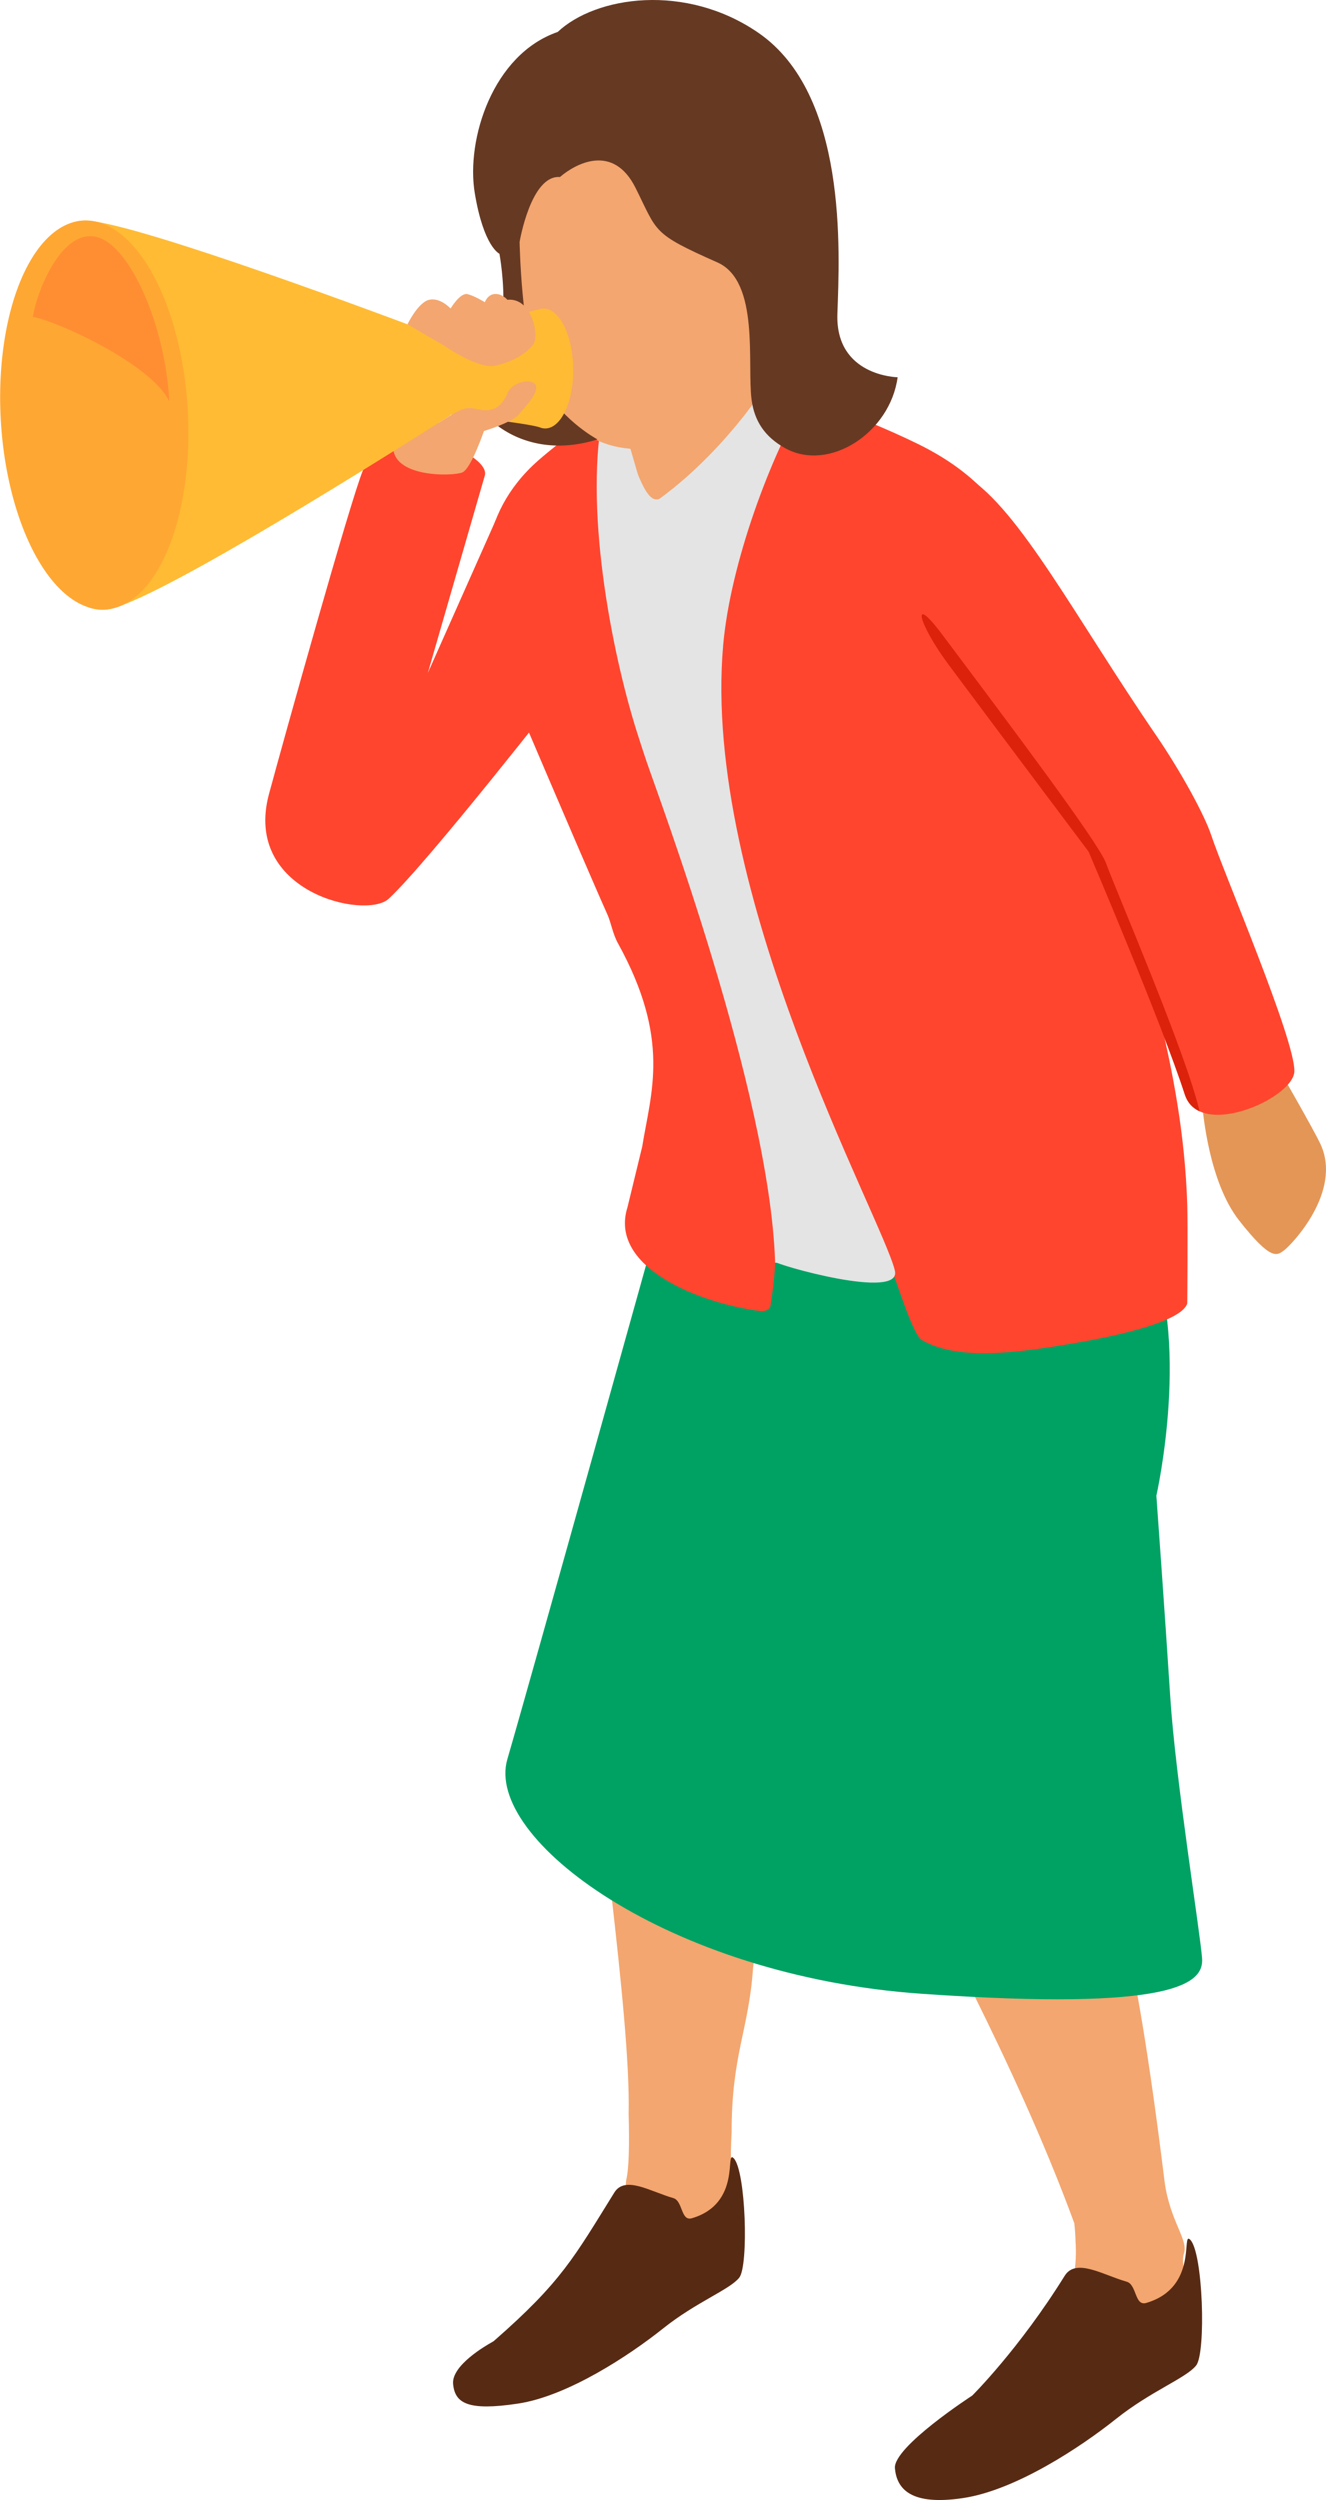 <?xml version="1.0" encoding="UTF-8"?>
<!--?xml version="1.0" encoding="utf-8"?-->
<!-- Generator: Adobe Illustrator 22.1.0, SVG Export Plug-In . SVG Version: 6.00 Build 0)  -->
<svg xmlns="http://www.w3.org/2000/svg" xmlns:xlink="http://www.w3.org/1999/xlink" version="1.1" id="_x31_9" x="0px" y="0px" viewBox="0 0 382 720" style="enable-background:new 0 0 382 720;" xml:space="preserve">
<style type="text/css">
	.st0{fill:#F3A66F;}
	.st1{fill:#00A264;}
	.st2{fill:#E4E4E4;}
	.st3{fill:#FF452E;}
	.st4{fill:#E49656;}
	.st5{fill:#572A14;}
	.st6{fill:#DC220B;}
	.st7{fill:#663923;}
	.st8{fill:#FFBB33;}
	.st9{fill:#FFA733;}
	.st10{fill:#FF8E33;}
</style>
<g>
	<path class="st0" d="M341.061,649.072c1.376-4.052-3.92-9.156-5.526-20.512c-9.588-77.581-14.328-76.721-14.964-86.346   c-0.727-10.534-0.836-85.328,0.284-91.473c3.967-21.764,14.487-50.167,9.257-75.539c-0.407-1.975-1.504-2.004-2.686-1.936   c0.133-21.433-3.532-33.109-4.228-37.321c-0.128-0.774-0.421-1.494-0.92-2.099c-18.793-22.782-71.158-23.255-90.206-11.762H195.45   c-2.885,0-4.987,2.733-4.246,5.519l0.262,0.986c-0.113,3.658-0.434,14.365-0.774,28.647   c-0.909,38.352-23.196,102.433-21.016,124.165c1.272,29.908,12.091,98.579,11.426,127.388c0.243,9.019,0.081,15.927-0.694,19.025   c-0.331,1.323,0.738,15.688-15.631,28.513c-7.465,5.849-17.911,15.683-23.862,20.009c-7.427,5.399-1.456,11.622,0.43,13.907   c6.144,7.445,61.486-31.304,66.344-32.147c7.057-1.224,3.253-25.923,2.942-33.282c-0.145-3.439-0.076-6.987,0.143-10.646   c-0.027-22.536,4.927-29.309,6.167-47.396c1.488-11.616,2.642-24.217,2.678-38.001c0.472-6.438,0.815-10.89,0.931-11.923   c2.257-20.416,29.211-96.223,31.376-100.83c1.631,12.352,0.539,46.825,2.001,56.034c3.936,28.439,9.151,65.614,9.948,68.722   c1.272,5.117,28.11,51.718,45.621,99.537c0.187,1.794,0.322,3.578,0.357,5.346c0.013,0.693,1.208,13.073-5.364,21.875   c-9.025,12.09-26.187,24.491-35.212,31.733c-0.24,0.192-0.421,0.452-0.631,0.68c-0.934,0.786-2.737,2.164-5.393,3.553   c-2.169,1.137-0.649,7.065,3.298,7.514c0.118,0.291,0.243,0.562,0.396,0.727c16.2,17.721,52.037-20.689,69.793-30.217   C350.344,674.224,339.041,655.021,341.061,649.072z" style="opacity: 1;"></path>
	<path class="st1" d="M189.361,352.722c0,0-36.524,131.054-43.199,153.916c-6.676,22.862,46.181,62.485,119.358,67.565   c73.177,5.08,81.277-3.048,80.784-10.16s-7.668-51.815-9.162-75.182c-1.494-23.367-4.009-58.11-4.009-58.11   s10.427-45.909-3.028-73.657c-15.701-32.379-115.918-37.05-115.918-37.05L189.361,352.722z" style="opacity: 1;"></path>
	<polygon class="st2" points="238.408,307.247 265.52,368.551 202.027,361.155  " style="opacity: 1;"></polygon>
	<path class="st3" d="M342.03,375.383c-2.06,6.678-30.995,11.202-36.294,12.08l-0.546,0.09c-14.02,2.24-29.948,4.085-39.671-1.66   c-2.424-1.432-6.834-15.662-7.924-18.265c-4.785-11.412-32.97-4.903-34.303-4.268c0,0,0.059,3.909-1.33,12.63   c-0.216,1.356-1.728,1.747-3.089,1.574c-17.54-2.23-43.532-12.641-38.113-29.849l4.252-17.495   c2.486-15.526,8.343-30.785-6.978-58.54c-1.559-2.825-1.967-5.903-3.058-8.324c-1.605-3.572-4.936-11.231-8.872-20.372   c-9.933-23.065-23.741-55.545-23.741-55.545c-4.482-18.435-5.208-39.049,12.688-54.819c3.149-2.785,10.478-8.597,15.565-12.108   c0.182-0.121,0.364-0.273,0.515-0.363c1.332-0.969,2.514-1.695,3.331-2.119c18.412-9.595,28.344-16.406,47.27-8.324   c3.059,1.272,5.906,2.452,8.57,3.603c0.878,0.363,1.696,0.696,2.543,1.059c0.485,0.182,0.909,0.364,1.363,0.575   c12.295,5.025,21.107,8.445,30.313,12.956c17.805,8.748,25.012,19.615,29.13,28.453c11.418,24.561,18.263,52.239,24.839,78.374   c9.768,38.825,22.243,71.972,23.539,112.202C342.214,352.626,342.044,375.337,342.03,375.383z" style="opacity: 1;"></path>
	<path class="st2" d="M232.397,113.936c-10.322,17.073-21.978,48.282-24.054,71.784c-6.317,71.512,45.905,165.196,49.458,180.219   c2.066,8.735-34.483-1.764-34.51-2.578c-1.569-48.665-33.859-134.664-37.042-144.077c-1.085-3.194-2.018-6.145-2.657-8.139   c-7.55-23.712-15.635-66.229-9.57-93.547c18.397-9.59,28.341-16.388,47.274-8.325c3.053,1.286,5.894,2.467,8.566,3.595   C230.735,113.248,231.563,113.577,232.397,113.936z" style="opacity: 1;"></path>
	<path class="st0" d="M217.643,80.034l9.254,28.587c0.282,0.871,0.292,1.79,0.014,2.662c-1.517,4.756-7.164,21.095-16.217,31.668   c-7.835,9.15-22.026,9.134-25.533-1.701c-1.194-3.689-6.365-21.943-8.03-27.392c-0.308-1.008-0.243-2.081,0.181-3.046   l11.867-26.968c0.571-1.298,1.735-2.241,3.124-2.531l20.262-4.226C214.763,76.629,216.952,77.9,217.643,80.034z" style="opacity: 1;"></path>
	<path class="st2" d="M189.993,143.648c-3.936,1.745-6.473-8.732-9.445-14.489c0,0-1.701,10.066,3.676,19.453   c3.799,6.632,13.188,8.876,13.188,8.876s9.649-9.939,17.214-16.772c9.906-8.948,14.65-25.418,14.65-25.418l-3.061-13.145   l-0.531-0.629C224.938,105.744,210.514,128.683,189.993,143.648z" style="opacity: 1;"></path>
	<path class="st4" d="M380.338,329.352c6.571,13.764-8.323,29.193-10.381,30.72c-2.07,1.499-3.66,3.292-12.995-8.592   c-8.717-11.09-10.395-31.134-10.606-33.173c-0.001-0.163-0.02-0.287-0.059-0.466c-0.245-1.078-1.563-6.228-4.225-13.545   c6.274-4.979,13.235-9.88,19.984-14.335c2.548,7.919,4.428,13.723,4.946,15.31c0.098,0.319,0.24,0.588,0.394,0.885   C369.058,308.943,378.409,325.268,380.338,329.352z" style="opacity: 1;"></path>
	<path class="st5" d="M211.335,621.541c3.538,3.483,4.37,30.943,1.642,34.406c-2.728,3.463-12.342,6.979-21.924,14.624   c-9.582,7.646-27.396,19.485-41.841,21.661c-14.445,2.176-18.173-0.101-18.682-5.67c-0.486-5.316,9.438-11.051,11.247-12.049   c0.199-0.11,0.374-0.206,0.546-0.356c19.433-16.997,23.03-24.001,34.657-42.714c3.097-4.984,10.447-0.261,16.975,1.596   c2.809,0.799,2.135,6.758,5.371,5.807C213.728,634.612,208.793,619.039,211.335,621.541z" style="opacity: 1;"></path>
	<path class="st5" d="M342.871,645.021c3.724,3.666,4.6,32.572,1.728,36.217c-2.872,3.645-12.992,7.346-23.078,15.394   c-10.087,8.048-28.838,20.51-44.043,22.801c-15.205,2.291-19.129-2.703-19.666-8.565c-0.563-6.156,22.279-20.953,22.279-20.953   s13.544-13.433,26.615-34.471c3.26-5.247,10.997-0.275,17.868,1.68c2.956,0.841,2.247,7.114,5.653,6.113   C345.389,658.779,340.195,642.386,342.871,645.021z" style="opacity: 1;"></path>
	<path class="st3" d="M349.005,240.724c3.317,10.123,24.293,59.074,23.877,67.907c-0.276,6.293-18.458,15.511-27.327,11.415   c-1.941-0.908-3.442-2.42-4.212-4.787c-6.567-20.403-27.739-69.993-27.739-69.993s-49.647-66.054-60.739-81.438   c-2.431-3.39-3.475-7.148-3.44-10.825c0.064-13.136,14.013-25.271,29.225-15.655c15.185,9.628,31.206,40.525,54.488,74.541   C340.055,222.014,346.999,234.612,349.005,240.724z" style="opacity: 1;"></path>
	<path class="st6" d="M345.555,320.046c-1.941-0.908-3.442-2.42-4.212-4.787c-6.567-20.403-27.739-69.993-27.739-69.993   s-22.218-29.561-40.249-53.737c-8.922-11.963-11.087-21.021-1.959-8.842c20.191,26.939,45.074,60.02,47.203,65.838   C321.576,256.693,342.051,304.18,345.555,320.046z" style="opacity: 1;"></path>
	<path class="st3" d="M104.571,135.41c-3.653,8.84-22.708,77.077-27.071,93.233c-7.647,28.318,27.872,36.309,34.475,30.201   c11.299-10.451,50.265-60.338,50.265-60.338l-19.339-48.897l-19.647,44.197c0,0,14.584-50.478,16.421-56.877   C141.512,130.531,111.799,117.919,104.571,135.41z" style="opacity: 1;"></path>
	<path class="st0" d="M228.831,70.233l0.646-5.163c3.946-26.075-2.645-45.822-32.617-53.312   c-18.076-4.518-39.229,7.49-46.281,23.351c-2.92,6.568-5.015,16.201-4.264,23.349l2.542,24.208   c2.129,28.515,15.026,44.35,31.082,46.391c20.006,2.543,28.381-5.828,38.519-21.69c1.049-1.641,3.853-6.082,5.934-11.121   c3.958-3.035,7.441-13.313,8.112-19.015C232.903,73.842,231.131,71.369,228.831,70.233z" style="opacity: 1;"></path>
	<path class="st7" d="M258.595,108.647c0,0-18.001-0.255-17.355-18.318s2.95-63.183-22.755-80.875   c-20.968-14.431-46.854-10.568-57.826-0.246c-18.716,6.451-26.461,30.966-23.879,46.449c2.582,15.483,7.099,17.418,7.099,17.418   s6.295,33.572-10.738,30.545c-0.687,12.865,15.147,30.353,38.991,22.933c0,0-11.616-6.155-16.779-17.768   s-5.665-39.093-5.665-39.093s3.227-19.354,11.617-18.709c4.518-3.871,15.33-9.781,21.784,3.122s4.635,13.055,23.6,21.48   c12.224,5.433,8.502,29.248,9.825,39.49c0.809,6.263,3.88,10.749,9.589,13.949C238.809,136.15,256.445,124.626,258.595,108.647z" style="opacity: 1;"></path>
	<path class="st0" d="M139.675,123.396c0,0-3.824,11.455-6.431,12.64c-2.608,1.185-21.174,1.671-19.913-8.294   S139.675,123.396,139.675,123.396z" style="opacity: 1;"></path>
	<path class="st8" d="M129.372,97.898C96.214,85.351,34.714,62.935,23.947,63.545C9.07,64.388,8.394,90.16,10.151,121.107   c1.755,30.947,5.279,55.35,20.155,54.507c10.68-0.605,68.007-35.996,99.496-56.03L129.372,97.898z" style="opacity: 1;"></path>
	
		<ellipse transform="matrix(0.998 -0.057 0.057 0.998 -6.732 1.729)" class="st9" cx="27.126" cy="119.579" rx="26.98" ry="56.125" style="opacity: 1;"></ellipse>
	<path class="st8" d="M156.523,88.85c-0.169,0.003-0.389,0.033-0.633,0.077c-0.118,0.021-0.236,0.042-0.354,0.074   c-7.079,1.58-85.903,24.21-85.901,24.301c0.002,0.087,77.409,7.159,85.729,9.727c0.572,0.245,1.162,0.377,1.767,0.366   c4.586-0.081,8.166-7.879,7.999-17.419C164.962,96.437,161.109,88.769,156.523,88.85z" style="opacity: 1;"></path>
	<path class="st0" d="M117.386,93.399c0,0,3.057-6.352,6.269-7.066s6.147,2.517,6.147,2.517s2.774-4.681,4.915-4.134   c2.141,0.547,4.958,2.331,4.958,2.331s0.752-2.254,2.893-2.375c2.141-0.122,3.593,1.662,3.593,1.662   c7.112-0.713,9.253,10.345,7.469,12.842c-1.784,2.497-6.067,5.146-11.063,6.14c-4.996,0.994-14.631-5.783-14.631-5.783   L117.386,93.399z" style="opacity: 1;"></path>
	<path class="st0" d="M126.697,125.537c3.325,2.216,19.95-3.043,22.536-5.953c2.586-2.91,6.294-6.972,4.994-8.819   s-6.704-0.835-8.066,2.537c-1.362,3.372-3.948,5.575-8.012,4.658c-4.064-0.917-4.735-0.647-11.453,3.596   S121.53,125.208,126.697,125.537z" style="opacity: 1;"></path>
	<path class="st10" d="M9.468,91.287c0.828-6.221,7.625-24.657,17.658-23.187s20.511,25.45,21.643,47.506   C43.677,104.86,16.111,92.301,9.468,91.287z" style="opacity: 1;"></path>
</g>
</svg>
